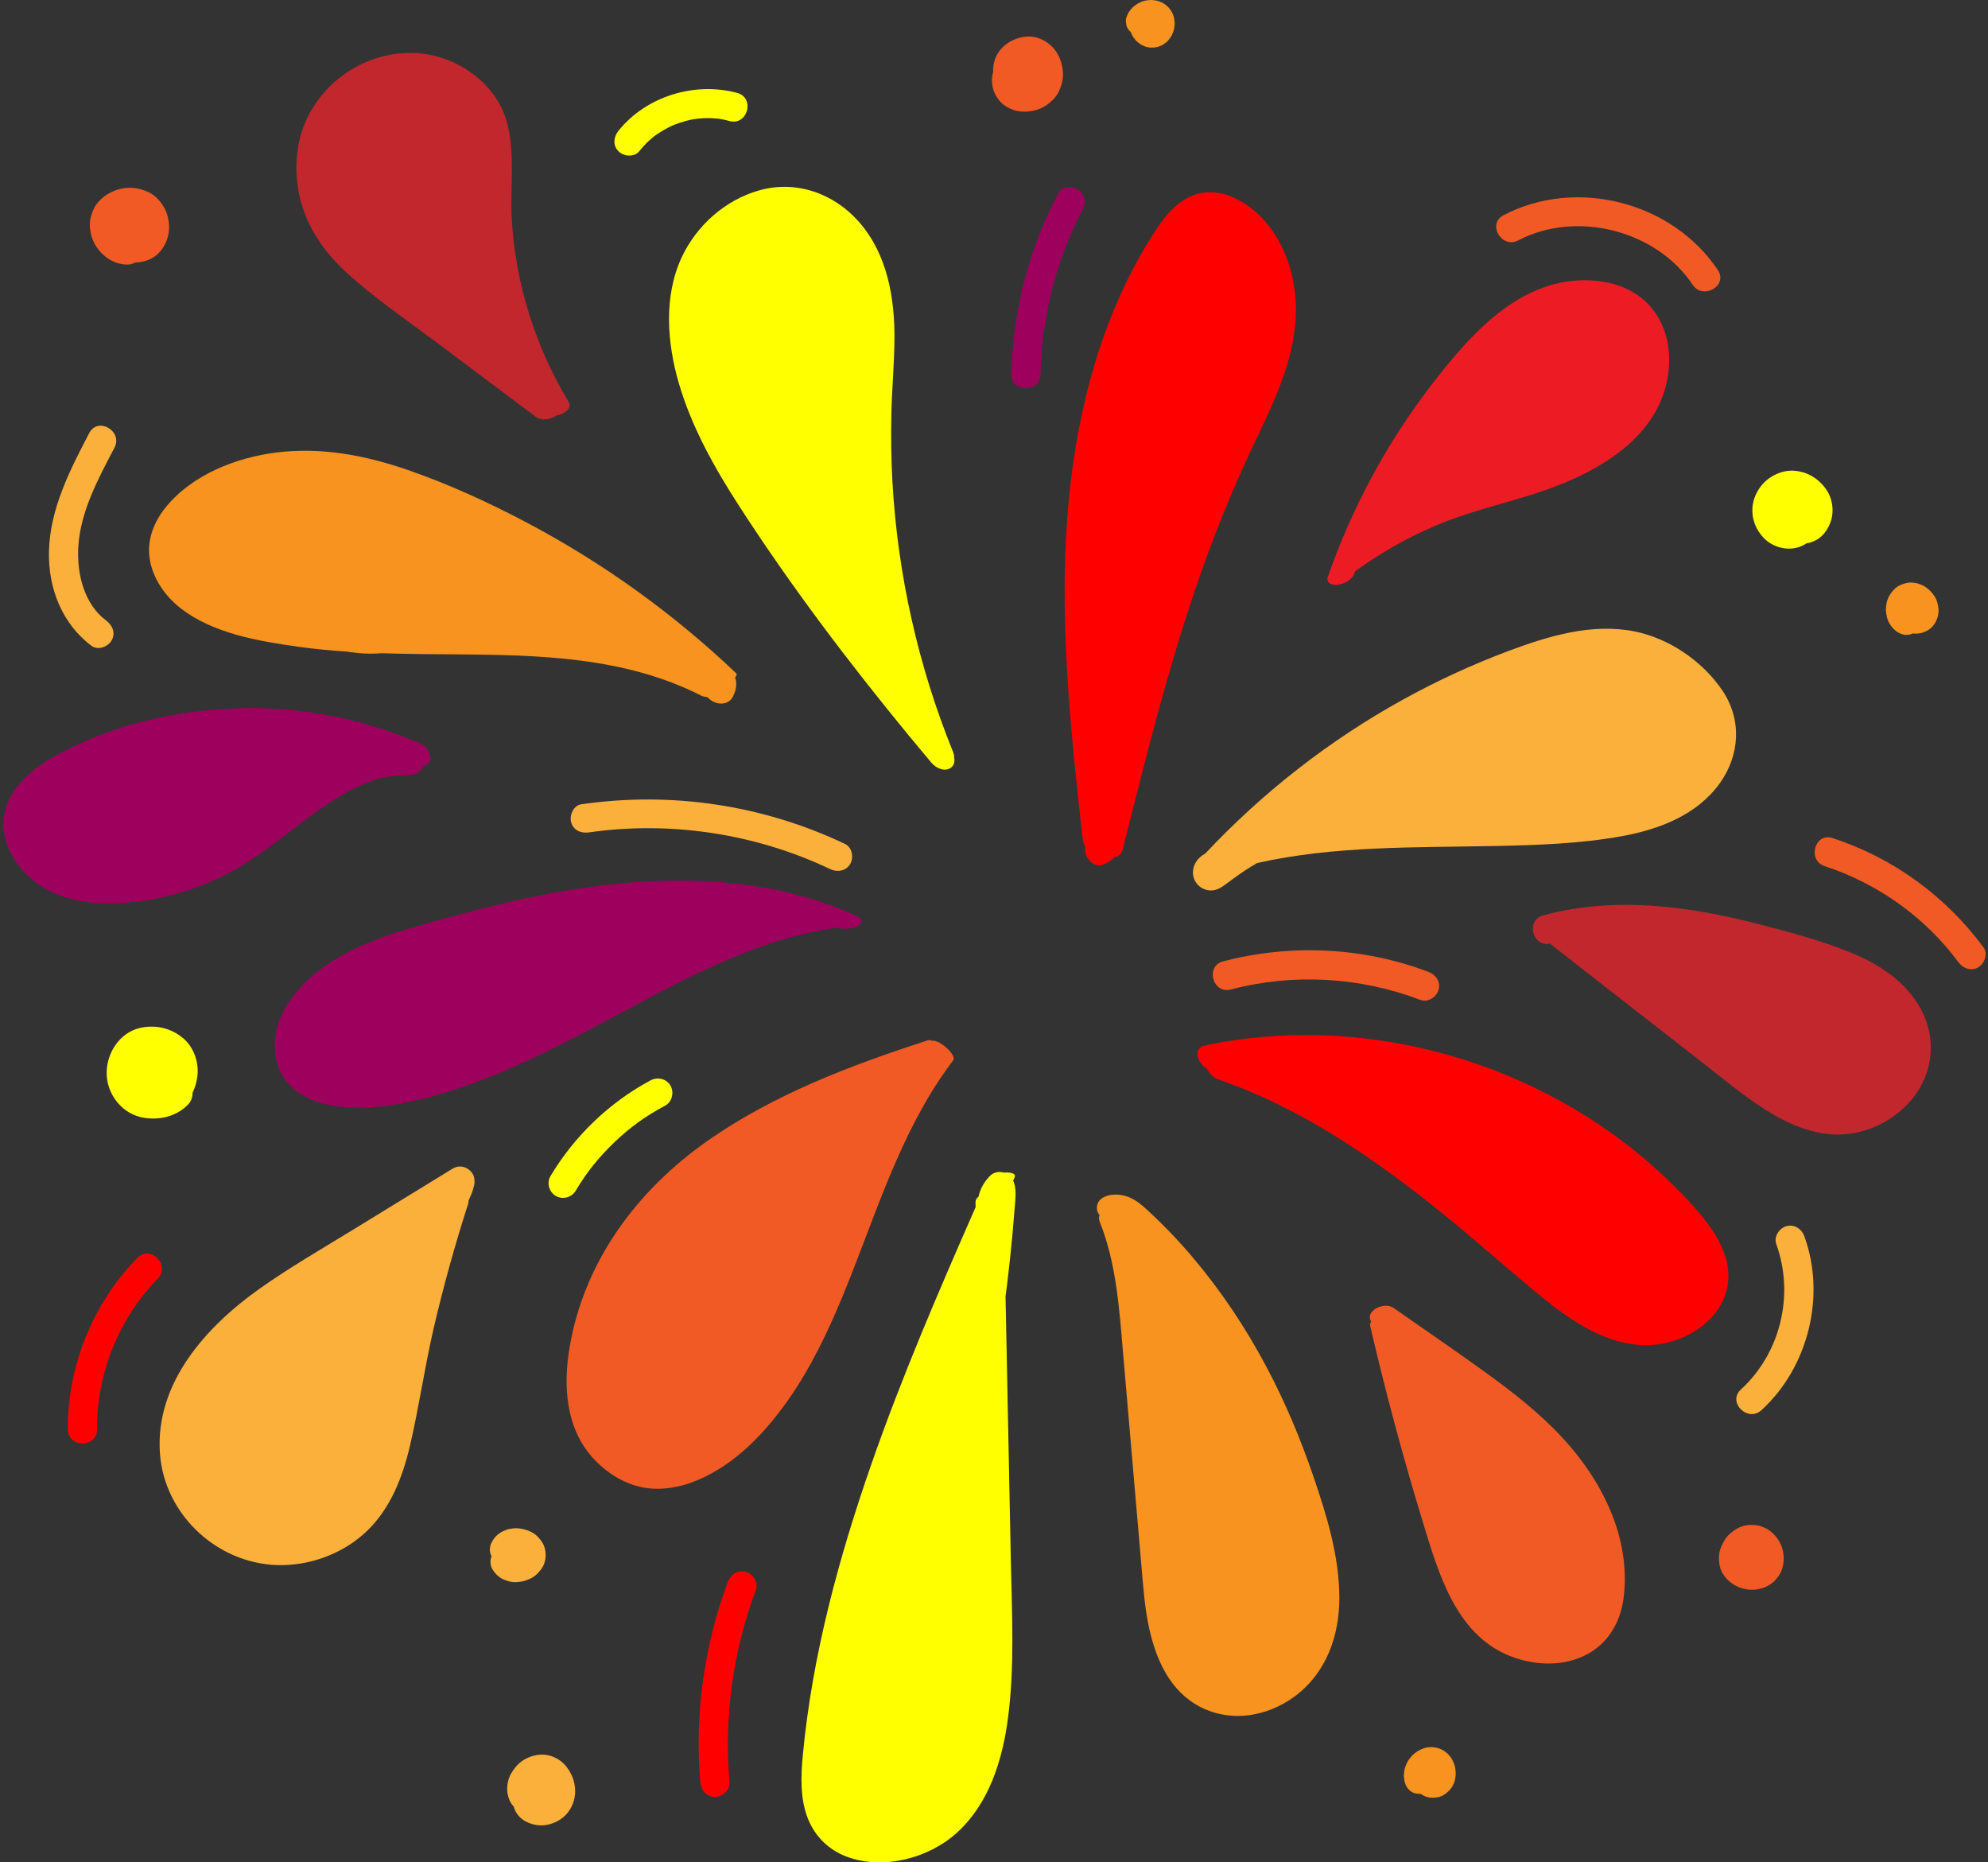 <?xml version="1.0" encoding="UTF-8"?><svg xmlns="http://www.w3.org/2000/svg" xmlns:xlink="http://www.w3.org/1999/xlink" height="469.7" preserveAspectRatio="xMidYMid meet" version="1.0" viewBox="-0.9 -0.0 501.5 469.7" width="501.5" zoomAndPan="magnify"><rect x="-0.9" y="-0.0" width="501.5" height="469.7" fill="#333333" stroke="none"/><defs><clipPath id="a"><path d="M 201 295 L 256 295 L 256 469.699 L 201 469.699 Z M 201 295"/></clipPath></defs><g><g id="change1_1"><path d="M 415.672 77.578 C 411.113 72.125 403.801 70.309 396.953 70.742 C 380.891 71.762 369.227 85.359 360.113 97.203 C 348.918 111.75 340.113 128.145 334.07 145.473 C 333.516 147.074 335.223 147.652 336.5 147.504 C 338.07 147.324 340.156 146.266 340.719 144.66 C 340.781 144.469 340.855 144.285 340.926 144.094 C 347.273 139.5 354.062 135.613 361.281 132.547 C 369.195 129.18 377.578 127.254 385.758 124.664 C 399.621 120.281 416.055 112.129 419.527 96.516 C 420.98 89.969 420.07 82.84 415.672 77.578" fill="#ed1c24"/></g><g id="change2_2"><path d="M 239.797 191.078 C 239.809 190.629 239.719 190.117 239.48 189.531 C 230.711 167.914 225.531 144.785 224.23 121.492 C 223.91 115.695 223.82 109.887 223.965 104.082 C 224.121 97.977 224.68 91.887 224.738 85.777 C 224.84 75.254 222.988 64.195 215.84 56.02 C 209.512 48.785 199.984 45.367 190.605 48.016 C 182.047 50.434 174.832 56.852 171.082 64.867 C 166.477 74.703 167.371 86.492 170.344 96.648 C 173.594 107.766 179.34 117.996 185.598 127.676 C 198.566 147.746 213.086 166.926 228.25 185.383 C 230.18 187.727 232.125 190.062 234.082 192.383 C 235.148 193.652 237.234 194.691 238.82 193.727 C 239.789 193.137 240.012 192.078 239.797 191.078" fill="#ff0"/></g><g id="change3_1"><path d="M 265.953 48.98 C 258.594 63 254.562 78.547 254.234 94.383 C 254.137 99.117 261.492 99.113 261.59 94.383 C 261.891 79.863 265.551 65.555 272.305 52.691 C 274.5 48.504 268.156 44.781 265.953 48.98" fill="#9e005d"/></g><g id="change4_1"><path d="M 182.695 398.988 C 176.695 415.051 174.312 432.434 175.762 449.516 C 175.93 451.496 177.332 453.195 179.441 453.195 C 181.301 453.195 183.285 451.508 183.117 449.516 C 181.715 432.996 183.984 416.477 189.789 400.945 C 190.484 399.086 189.016 396.914 187.219 396.422 C 185.16 395.855 183.395 397.121 182.695 398.988" fill="#f00"/></g><g id="change4_2"><path d="M 23.578 360.492 C 23.508 346.363 29.043 332.586 38.914 322.469 C 42.223 319.078 37.027 313.871 33.715 317.266 C 22.516 328.746 16.145 344.449 16.223 360.492 C 16.246 365.223 23.602 365.234 23.578 360.492" fill="#f00"/></g><g id="change5_1"><path d="M 21.621 109.207 C 16.754 118.504 11.707 128.32 11.449 139.055 C 11.23 148.254 14.715 157.312 22.203 162.887 C 23.797 164.074 26.309 163.148 27.234 161.566 C 28.332 159.691 27.512 157.727 25.914 156.535 C 20.281 152.344 18.469 144.645 18.848 137.977 C 19.355 129.016 23.898 120.699 27.973 112.918 C 30.168 108.73 23.82 105.008 21.621 109.207" fill="#fbb03b"/></g><g id="change5_2"><path d="M 447.188 313.766 C 451.816 326.516 448.285 341.258 438.27 350.434 C 434.77 353.641 439.984 358.828 443.469 355.637 C 455.262 344.836 459.746 326.859 454.277 311.812 C 453.602 309.945 451.777 308.688 449.754 309.242 C 447.953 309.738 446.504 311.891 447.188 313.766" fill="#fbb03b"/></g><g id="change5_3"><path d="M 147.699 209.934 C 168.273 206.961 189.789 210.277 208.551 219.199 C 210.344 220.051 212.52 219.695 213.586 217.879 C 214.52 216.277 214.066 213.703 212.266 212.848 C 191.539 202.992 168.445 199.562 145.742 202.844 C 143.773 203.125 142.695 205.621 143.176 207.363 C 143.754 209.477 145.727 210.219 147.699 209.934" fill="#fbb03b"/></g><g id="change6_1"><path d="M 459.426 218.457 C 472.766 222.805 484.762 231.34 493.113 242.641 C 494.289 244.234 496.301 245.039 498.145 243.961 C 499.719 243.039 500.648 240.535 499.465 238.93 C 489.91 226.008 476.676 216.352 461.379 211.363 C 456.867 209.895 454.938 216.992 459.426 218.457" fill="#f15a24"/></g><g id="change6_2"><path d="M 382.09 60.629 C 396.758 52.957 416.883 58.035 426.102 71.82 C 428.719 75.738 435.094 72.059 432.449 68.109 C 420.945 50.898 396.742 44.676 378.379 54.277 C 374.184 56.473 377.895 62.82 382.09 60.629" fill="#f15a24"/></g><g id="change6_3"><path d="M 309.602 249.555 C 325.441 245.398 342.176 246.391 357.477 252.199 C 359.332 252.902 361.508 251.414 361.996 249.629 C 362.566 247.562 361.293 245.812 359.43 245.105 C 342.961 238.855 324.668 237.996 307.645 242.465 C 303.07 243.664 305.012 250.762 309.602 249.555" fill="#f15a24"/></g><g id="change2_3"><path d="M 144.328 300.305 C 145.055 299.094 145.812 297.906 146.613 296.746 C 146.98 296.223 147.355 295.699 147.734 295.188 C 148.184 294.578 148.094 294.695 148.566 294.105 C 150.293 291.953 152.156 289.922 154.152 288.02 C 158.066 284.285 161.961 281.484 166.914 278.828 C 168.664 277.891 169.211 275.465 168.234 273.797 C 167.199 272.027 164.957 271.535 163.203 272.477 C 152.809 278.051 144.035 286.48 137.977 296.594 C 136.957 298.297 137.598 300.629 139.297 301.621 C 141.031 302.637 143.305 302.012 144.328 300.305" fill="#ff0"/></g><g id="change2_4"><path d="M 160.332 38.168 C 161.059 37.262 161.836 36.406 162.68 35.613 C 163.102 35.219 163.539 34.84 163.984 34.477 C 164.48 34.074 163.645 34.719 164.156 34.344 C 164.414 34.152 164.676 33.965 164.941 33.785 C 165.898 33.137 166.898 32.551 167.938 32.035 C 168.168 31.922 168.402 31.812 168.633 31.703 C 168.75 31.648 168.867 31.598 168.984 31.543 C 168.758 31.637 168.762 31.633 168.996 31.539 C 169.535 31.324 170.078 31.129 170.629 30.949 C 172.965 30.188 174.539 29.898 176.656 29.812 C 177.812 29.766 178.969 29.801 180.121 29.914 C 180.223 29.926 181.035 30.047 180.48 29.953 C 180.734 29.996 180.984 30.039 181.238 30.086 C 181.871 30.211 182.496 30.359 183.117 30.527 C 187.691 31.77 189.645 24.676 185.07 23.438 C 174.379 20.539 162.113 24.277 155.133 32.965 C 153.891 34.516 153.621 36.656 155.133 38.168 C 156.418 39.453 159.082 39.723 160.332 38.168" fill="#ff0"/></g><g id="change2_5"><path d="M 459.754 123.383 C 457.828 120.656 455.004 118.953 451.648 118.719 C 448.77 118.52 445.652 119.926 443.766 122.078 C 441.59 124.559 440.656 127.727 441.414 130.973 C 442.039 133.648 444 136.293 446.516 137.465 C 448.32 138.305 450.18 138.598 452.145 138.188 C 453.086 137.992 453.992 137.57 454.82 137.031 C 455.688 136.887 456.531 136.605 457.289 136.188 C 458.98 135.25 460.082 133.672 460.785 131.922 C 461.883 129.203 461.441 125.773 459.754 123.383" fill="#ff0"/></g><g id="change5_4"><path d="M 141.73 445.254 C 140.27 443.523 137.836 442.426 135.574 442.52 C 133.211 442.621 130.797 443.703 129.266 445.539 C 128.355 446.633 127.578 447.844 127.262 449.254 C 126.871 450.984 127 452.723 127.773 454.324 C 128.004 454.797 128.324 455.219 128.684 455.609 C 128.785 455.938 128.906 456.266 129.074 456.641 C 130.156 459.016 132.859 460.27 135.352 460.367 C 137.684 460.461 140.133 459.434 141.766 457.785 C 143.375 456.152 144.254 453.832 144.191 451.543 C 144.129 449.18 143.246 447.047 141.73 445.254" fill="#fbb03b"/></g><g id="change5_5"><path d="M 135.75 388.777 C 135.074 387.797 134.223 386.93 133.145 386.391 C 131.969 385.801 130.891 385.516 129.574 385.43 C 128.922 385.391 128.254 385.5 127.617 385.609 C 126.992 385.719 126.391 385.996 125.828 386.266 C 124.746 386.781 123.676 387.844 123.176 388.938 C 122.906 389.359 122.762 389.812 122.738 390.305 C 122.629 390.793 122.652 391.281 122.805 391.77 C 122.871 392.012 122.977 392.258 123.105 392.496 C 122.688 393.535 122.738 394.75 123.305 395.754 C 123.523 396.141 123.82 396.492 124.102 396.84 C 124.203 396.965 124.309 397.086 124.43 397.195 C 124.863 397.59 125.352 397.98 125.887 398.234 C 127.004 398.758 128.18 399.094 129.426 399.023 C 130.738 398.953 131.82 398.648 132.996 398.082 C 134.109 397.543 134.941 396.672 135.664 395.699 C 137.086 393.773 137.105 390.738 135.75 388.777" fill="#fbb03b"/></g><g id="change6_4"><path d="M 265.992 13.797 C 264.523 11.031 261.441 9.047 258.266 9.219 C 255.164 9.387 252.027 11.086 250.559 13.902 C 249.855 15.246 249.566 16.641 249.641 18.098 C 249.414 18.926 249.281 19.773 249.348 20.648 C 249.406 21.363 249.488 22.129 249.738 22.812 C 250.121 23.844 250.539 24.555 251.227 25.402 C 252.176 26.57 253.613 27.375 255.035 27.809 C 256.562 28.277 258.141 28.223 259.688 27.941 C 260.926 27.715 262.191 27.172 263.211 26.434 C 264.465 25.516 265.605 24.414 266.258 22.973 C 266.918 21.516 267.328 19.973 267.242 18.355 C 267.152 16.738 266.758 15.23 265.992 13.797" fill="#f15a24"/></g><g id="change7_1"><path d="M 295.27 4.559 C 295.254 4.438 295.227 4.316 295.191 4.195 C 295.062 3.781 294.879 3.363 294.684 2.977 C 294.625 2.867 294.559 2.762 294.484 2.664 C 294.234 2.324 293.984 1.945 293.668 1.656 C 293.352 1.371 293.004 1.098 292.645 0.867 C 292.273 0.629 291.836 0.484 291.434 0.324 C 291.312 0.273 291.188 0.23 291.059 0.199 C 290.609 0.094 290.141 0.043 289.684 0.004 C 289.535 -0.008 289.383 -0.004 289.23 0.008 C 288.766 0.043 288.285 0.098 287.824 0.203 C 287.23 0.34 286.645 0.598 286.113 0.895 C 285.719 1.117 285.344 1.438 285.008 1.711 C 284.883 1.809 284.762 1.914 284.652 2.035 C 284.355 2.367 284.07 2.727 283.832 3.102 C 283.578 3.492 283.418 3.98 283.25 4.387 C 283.098 4.875 283.074 5.363 283.184 5.855 C 283.207 6.344 283.352 6.801 283.621 7.223 C 283.805 7.559 284.055 7.832 284.344 8.066 C 284.473 8.391 284.594 8.727 284.766 9.031 C 284.977 9.406 285.301 9.781 285.551 10.094 C 285.902 10.531 286.375 10.867 286.828 11.18 C 286.93 11.254 287.039 11.312 287.152 11.363 C 287.535 11.543 287.941 11.75 288.359 11.848 C 289.336 12.078 290.047 12.051 291.02 11.863 C 291.141 11.84 291.258 11.801 291.371 11.754 C 291.766 11.602 292.191 11.461 292.551 11.227 C 292.898 10.996 293.238 10.734 293.547 10.457 C 293.641 10.367 293.727 10.273 293.805 10.172 C 294.039 9.883 294.355 9.516 294.562 9.16 C 294.781 8.781 294.938 8.352 295.094 7.945 C 295.305 7.414 295.348 6.82 295.41 6.262 C 295.473 5.691 295.359 5.121 295.27 4.559" fill="#f7931e"/></g><g id="change7_2"><path d="M 365.973 445.023 C 365.809 444.598 365.645 444.164 365.426 443.762 C 365.207 443.359 364.871 442.961 364.598 442.629 C 364.496 442.508 364.398 442.395 364.281 442.289 C 363.941 441.992 363.574 441.691 363.188 441.461 C 361.77 440.621 359.871 440.387 358.305 440.918 C 357.23 441.285 356.461 441.758 355.605 442.496 C 355.418 442.66 355.25 442.844 355.094 443.035 C 354.773 443.438 354.434 443.84 354.184 444.293 C 353.926 444.766 353.711 445.281 353.543 445.793 C 353.375 446.301 353.324 446.875 353.27 447.391 C 353.242 447.625 353.234 447.855 353.258 448.09 C 353.312 448.633 353.359 449.207 353.543 449.723 C 353.867 450.641 354.375 451.422 355.234 451.922 C 355.656 452.191 356.109 452.336 356.602 452.359 C 356.879 452.422 357.16 452.43 357.441 452.406 C 357.934 452.738 358.465 453.027 359.062 453.207 C 360.02 453.492 360.906 453.438 361.871 453.254 C 362.48 453.141 363.102 452.863 363.602 452.496 C 364.367 451.934 364.965 451.398 365.453 450.559 C 365.758 450.039 366.012 449.445 366.133 448.852 C 366.254 448.238 366.367 447.566 366.312 446.93 C 366.262 446.309 366.199 445.621 365.973 445.023" fill="#f7931e"/></g><g id="change7_3"><path d="M 488.113 153.543 C 487.98 152.395 487.738 151.328 487.086 150.34 C 486.43 149.344 485.715 148.633 484.73 147.969 C 484.273 147.66 483.742 147.465 483.238 147.266 C 482.695 147.055 482.105 147 481.535 146.941 C 480.391 146.82 479.305 147.18 478.289 147.652 C 477.32 148.105 476.629 148.914 476.016 149.754 C 475.57 150.359 475.266 151.094 475.082 151.816 C 474.949 152.328 474.895 152.871 474.848 153.398 C 474.828 153.641 474.828 153.887 474.855 154.129 C 474.977 155.293 475.18 156.32 475.801 157.344 C 476.359 158.27 477.184 159.129 478.148 159.629 C 479.023 160.086 480.016 160.266 480.984 160 C 481.195 159.941 481.41 159.859 481.621 159.754 C 481.91 159.793 482.203 159.82 482.492 159.805 C 482.996 159.773 483.543 159.723 484.031 159.57 C 484.41 159.453 484.777 159.281 485.137 159.117 C 485.234 159.074 485.328 159.027 485.422 158.969 C 485.828 158.707 486.258 158.402 486.578 158.027 C 487.02 157.512 487.246 157.164 487.461 156.711 C 487.445 156.746 487.434 156.781 487.418 156.82 C 487.438 156.773 487.457 156.73 487.477 156.684 C 487.523 156.578 487.578 156.453 487.629 156.332 C 487.684 156.215 487.73 156.094 487.773 155.969 C 487.781 155.961 487.781 155.953 487.785 155.941 C 487.785 155.949 487.781 155.957 487.777 155.965 C 487.863 155.738 487.941 155.512 487.984 155.27 C 488.082 154.695 488.184 154.125 488.113 153.543" fill="#f7931e"/></g><g id="change8_1"><path d="M 142.582 101.414 C 134.18 87.48 129.168 71.66 128.211 55.406 C 127.734 47.301 129.121 38.922 127.02 30.98 C 125.191 24.09 119.996 18.785 113.645 15.809 C 100.34 9.574 84.375 15.691 77.371 28.266 C 73.758 34.754 73.055 42.445 74.699 49.621 C 76.43 57.195 80.84 63.539 86.504 68.738 C 93.488 75.152 101.48 80.547 109.055 86.227 C 117.461 92.531 125.871 98.836 134.277 105.137 C 135.734 106.23 138.215 105.793 139.559 104.73 C 139.742 104.711 139.93 104.684 140.109 104.645 C 141.301 104.375 143.527 102.98 142.582 101.414" fill="#c1272d"/></g><g id="change6_5"><path d="M 41.484 54.891 C 40.895 52.262 39.055 49.684 36.609 48.484 C 34.172 47.289 31.34 46.996 28.734 47.836 C 26.25 48.629 23.855 50.316 22.723 52.734 C 22.039 54.195 21.629 55.777 21.789 57.406 C 21.953 59.07 22.406 60.684 23.328 62.102 C 25.105 64.84 28.062 66.793 31.406 66.73 C 32.043 66.715 32.66 66.516 33.211 66.203 C 35.621 66.172 37.996 65.246 39.551 63.371 C 41.547 60.957 42.164 57.934 41.484 54.891" fill="#f15a24"/></g><g id="change7_4"><path d="M 184.746 169.73 C 168.984 154.75 151.195 141.941 131.965 131.789 C 122.258 126.664 112.176 122.047 101.789 118.465 C 91.18 114.809 80.051 112.711 68.828 114.121 C 58.68 115.398 47.781 119.656 41.09 127.707 C 37.891 131.559 36.012 136.324 36.934 141.363 C 37.809 146.133 40.828 150.398 44.598 153.352 C 52.762 159.746 64.25 161.699 74.258 163.102 C 78.324 163.676 82.406 164.062 86.5 164.332 C 87.484 164.473 88.469 164.602 89.457 164.703 C 91.453 164.91 93.398 164.891 95.324 164.754 C 98.992 164.867 102.664 164.93 106.332 164.969 C 127.16 165.191 148.793 164.602 168.574 172.156 C 171.09 173.117 173.547 174.203 175.945 175.426 C 176.402 175.66 176.91 175.754 177.434 175.773 C 177.695 175.988 177.957 176.203 178.219 176.422 C 179.918 177.836 182.84 177.961 183.996 175.68 C 184.945 173.801 185.02 172.211 184.527 170.844 C 184.938 170.441 185.078 170.047 184.746 169.73" fill="#f7931e"/></g><g id="change3_2"><path d="M 105.266 187.594 C 90.504 181.156 74.48 178.027 58.371 178.656 C 42.684 179.266 26.555 183.047 12.793 190.785 C 6.867 194.117 1.004 199.035 0.109 206.18 C -0.879 214.07 5.031 221.523 11.82 224.809 C 19.363 228.453 28.152 228.301 36.254 227.016 C 44.492 225.715 52.559 222.816 59.73 218.555 C 71.637 211.477 81.961 199.887 95.535 196.086 C 97.84 195.703 100.184 195.461 102.605 195.441 C 104.34 195.426 105.43 194.426 105.895 193.172 C 106.602 193.09 107.223 192.738 107.551 191.902 C 108.16 190.344 106.648 188.195 105.266 187.594" fill="#9e005d"/></g><g id="change2_6"><path d="M 45.391 261.918 C 42.492 259.422 38.797 258.484 35.047 259.121 C 28.117 260.297 24.285 268.359 26.773 274.711 C 28.238 278.441 31.402 281.266 35.43 281.91 C 39.469 282.562 43.742 281.535 46.621 278.484 C 47.332 277.727 47.699 276.672 47.66 275.645 C 48.332 274.258 48.762 272.742 48.922 271.18 C 49.266 267.832 47.965 264.133 45.391 261.918" fill="#ff0"/></g><g id="change3_3"><path d="M 215.395 231.109 C 194.176 221.324 170.301 220.59 147.488 223.758 C 135.816 225.379 124.312 228.07 112.961 231.199 C 102.672 234.035 91.746 236.777 82.652 242.57 C 74.715 247.629 66.883 256.48 68.68 266.668 C 70.562 277.324 82.363 279.824 91.543 279.336 C 96.812 279.055 102.09 278.098 107.27 276.738 C 107.887 276.582 108.496 276.398 109.109 276.227 C 109.875 276.012 110.637 275.793 111.398 275.562 C 111.793 275.438 112.188 275.32 112.578 275.191 C 115.594 274.238 118.57 273.184 121.465 272.062 C 131.02 268.355 140.176 263.738 149.223 258.953 C 166.91 249.594 184.703 239.078 204.516 234.965 C 206.535 234.543 208.574 234.191 210.621 233.918 C 212.098 234.465 214.219 234.285 215.531 233.523 C 216.832 232.766 216.742 231.73 215.395 231.109" fill="#9e005d"/></g><g id="change5_6"><path d="M 118.77 297.473 C 118.699 295.242 115.816 293.18 113.25 294.754 C 104.758 299.961 96.262 305.172 87.77 310.379 C 79.953 315.168 71.965 319.773 64.484 325.09 C 51.098 334.598 38.273 348.773 39.434 366.395 C 40.484 382.352 54.613 395.074 70.551 394.73 C 78.324 394.562 86.172 391.457 91.773 386.023 C 97.621 380.348 100.648 372.578 102.48 364.789 C 104.797 354.93 106.207 344.871 108.5 334.996 C 110.949 324.441 113.855 313.992 117.176 303.68 C 117.285 303.336 117.316 303.016 117.316 302.715 C 117.906 301.559 118.391 300.312 118.711 298.922 C 118.828 298.41 118.836 297.926 118.77 297.473" fill="#fbb03b"/></g><g id="change6_6"><path d="M 234.281 262.492 C 233.863 262.332 233.48 262.27 233.172 262.367 C 213.824 268.633 194.371 275.961 177.609 287.707 C 159.789 300.195 146.422 318.145 142.766 339.926 C 141.18 349.363 141.781 359.867 148.383 367.379 C 151.949 371.43 156.871 374.59 162.293 375.301 C 167.32 375.961 172.383 374.672 176.891 372.477 C 185.656 368.211 192.605 360.699 198.117 352.801 C 203.641 344.883 207.824 336.121 211.523 327.23 C 219.039 309.168 224.648 290.055 235.316 273.48 C 236.648 271.418 238.059 269.406 239.543 267.449 C 240.59 266.07 235.879 262.066 234.281 262.492" fill="#f15a24"/></g><g clip-path="url(#a)" id="change2_1"><path d="M 254.895 298.27 C 254.844 298.102 254.75 297.953 254.676 297.797 C 254.801 297.508 254.926 297.223 255.055 296.934 C 255.613 295.664 253.211 295.652 252.289 295.734 C 251.098 295.379 249.75 295.605 248.75 296.648 C 247.363 298.09 246.359 299.824 245.957 301.785 C 245.48 302.188 245.172 302.656 245.184 303.18 C 245.191 303.605 245.199 304.027 245.207 304.453 C 235.848 325.758 226.629 347.152 218.961 369.133 C 210.676 392.891 203.984 417.57 201.621 442.688 C 201.117 448.02 200.91 453.738 202.957 458.793 C 204.742 463.199 208.164 466.539 212.602 468.227 C 221.789 471.723 233.336 468.711 240.473 462.238 C 248.645 454.824 252.004 443.848 253.391 433.219 C 255.102 420.07 254.359 406.691 254.094 393.48 C 253.648 371.305 253.207 349.129 252.762 326.953 C 252.914 325.766 253.074 324.578 253.219 323.391 C 253.711 319.328 254.145 315.258 254.52 311.184 C 254.715 309.027 254.895 306.867 255.062 304.707 C 255.227 302.566 255.562 300.359 254.895 298.27" fill="#ff0"/></g><g id="change7_5"><path d="M 330.449 372.434 C 327.184 362.859 323.254 353.504 318.496 344.57 C 313.289 334.789 307.098 325.512 299.93 317.055 C 296.305 312.777 292.414 308.723 288.273 304.945 C 286.281 303.133 284.352 301.676 281.59 301.34 C 279.359 301.07 275.898 301.703 275.801 304.555 C 275.773 305.316 276.043 305.949 276.48 306.461 C 276.281 306.945 276.273 307.539 276.555 308.242 C 280.723 318.66 281.449 330.086 282.402 341.148 C 283.434 353.105 284.465 365.066 285.496 377.027 C 286.02 383.129 286.547 389.23 287.074 395.336 C 287.473 399.969 287.812 404.609 288.691 409.184 C 290.207 417.043 293.387 425.324 300.52 429.719 C 308.574 434.68 318.461 433.258 325.836 427.742 C 333.68 421.879 336.969 412.555 336.969 403 C 336.969 392.539 333.797 382.25 330.449 372.434" fill="#f7931e"/></g><g id="change6_7"><path d="M 393.207 362.562 C 387.363 356.258 380.539 350.969 373.59 345.953 C 366.012 340.484 358.293 335.211 350.633 329.863 C 348.133 328.117 343.293 330.812 345.008 333.266 C 344.777 333.641 344.672 334.059 344.777 334.527 C 348.629 351.121 353.055 367.578 358.031 383.871 C 361.848 396.355 366.164 411.738 379.348 417.375 C 384.895 419.75 391.551 420.395 397.277 418.219 C 404.082 415.637 407.891 409.793 408.719 402.664 C 410.469 387.637 403.191 373.332 393.207 362.562" fill="#f15a24"/></g><g id="change6_8"><path d="M 448.875 391.164 C 448.383 388.812 446.637 386.422 444.438 385.398 C 443.812 385.109 443.195 384.84 442.52 384.727 C 441.383 384.535 440.555 384.535 439.41 384.734 C 437.973 384.988 436.723 385.781 435.625 386.703 C 434.492 387.652 433.773 388.934 433.223 390.277 C 432.652 391.664 432.633 393.141 432.863 394.598 C 433.34 397.547 435.906 399.828 438.688 400.609 C 441.523 401.41 444.758 400.742 446.852 398.613 C 446.949 398.516 447.031 398.395 447.121 398.281 C 448.914 396.418 449.391 393.641 448.875 391.164" fill="#f15a24"/></g><g id="change4_3"><path d="M 430.016 308.766 C 426.934 304.617 423.234 300.832 419.508 297.266 C 405.227 283.605 387.641 273.422 368.844 267.398 C 350.012 261.363 329.801 259.473 310.215 262.383 C 307.824 262.734 305.445 263.172 303.078 263.668 C 299.832 264.352 301.23 268.223 303.641 269.594 C 304.121 270.824 305.273 271.832 306.473 272.246 C 327.277 279.434 345.598 292.023 362.613 305.734 C 371.324 312.754 379.625 320.254 388.293 327.316 C 396.324 333.863 406.145 340.309 417.008 339.102 C 425.316 338.176 433.969 332.289 435.008 323.477 C 435.637 318.125 433.125 312.949 430.016 308.766" fill="#f00"/></g><g id="change8_2"><path d="M 482.914 253.203 C 478.934 246.891 472.617 242.938 465.84 240.184 C 458.453 237.188 450.586 235.094 442.879 233.098 C 425.141 228.5 406.348 225.98 388.387 230.859 C 383.906 232.074 385.695 238.918 390.098 237.992 C 403.32 248.309 416.547 258.625 429.77 268.941 C 440.754 277.516 454.34 289.758 469.508 285.129 C 475.648 283.254 481.336 278.824 484.145 272.98 C 487.254 266.531 486.734 259.262 482.914 253.203" fill="#c1272d"/></g><g id="change5_7"><path d="M 433.57 174.109 C 428.555 166.711 420.086 160.934 411.301 159.219 C 400.566 157.121 389.645 160.43 379.66 164.168 C 370.488 167.602 361.574 171.719 353.004 176.449 C 334.48 186.68 317.637 199.832 303.156 215.258 C 301.422 216.215 300.141 217.781 300.039 219.836 C 299.934 222.078 301.488 224.023 303.641 224.48 C 305.922 224.969 307.527 223.594 309.219 222.34 C 310.52 221.371 311.836 220.422 313.188 219.52 C 314.191 218.855 315.215 218.234 316.242 217.656 C 335.754 213.285 355.949 213.777 375.859 213.371 C 386.684 213.148 397.688 212.82 408.363 210.863 C 417.688 209.152 427.176 205.547 432.906 197.582 C 438.039 190.453 438.551 181.449 433.57 174.109" fill="#fbb03b"/></g><g id="change4_4"><path d="M 314.328 52.211 C 309.934 48.941 304.422 47.188 299.23 49.629 C 294.602 51.805 291.605 56.41 289.02 60.613 C 277.035 80.086 271.012 102.812 268.777 125.426 C 266.258 150.949 268.43 176.633 271.164 202.043 C 271.504 205.191 271.852 208.336 272.199 211.48 C 272.27 212.121 272.488 212.785 272.828 213.383 C 272.836 213.75 272.82 214.121 272.836 214.492 C 272.926 216.645 275.152 218.969 277.492 218.039 C 278.555 217.617 279.488 216.961 280.25 216.168 C 281.188 216.102 282.016 215.488 282.371 214.07 C 288.266 190.453 294.172 166.789 302.289 143.816 C 306.328 132.383 310.988 121.223 316.227 110.281 C 321.145 100.012 326.133 89.258 326.004 77.625 C 325.895 68.121 322.141 58.023 314.328 52.211" fill="#f00"/></g></g></svg>